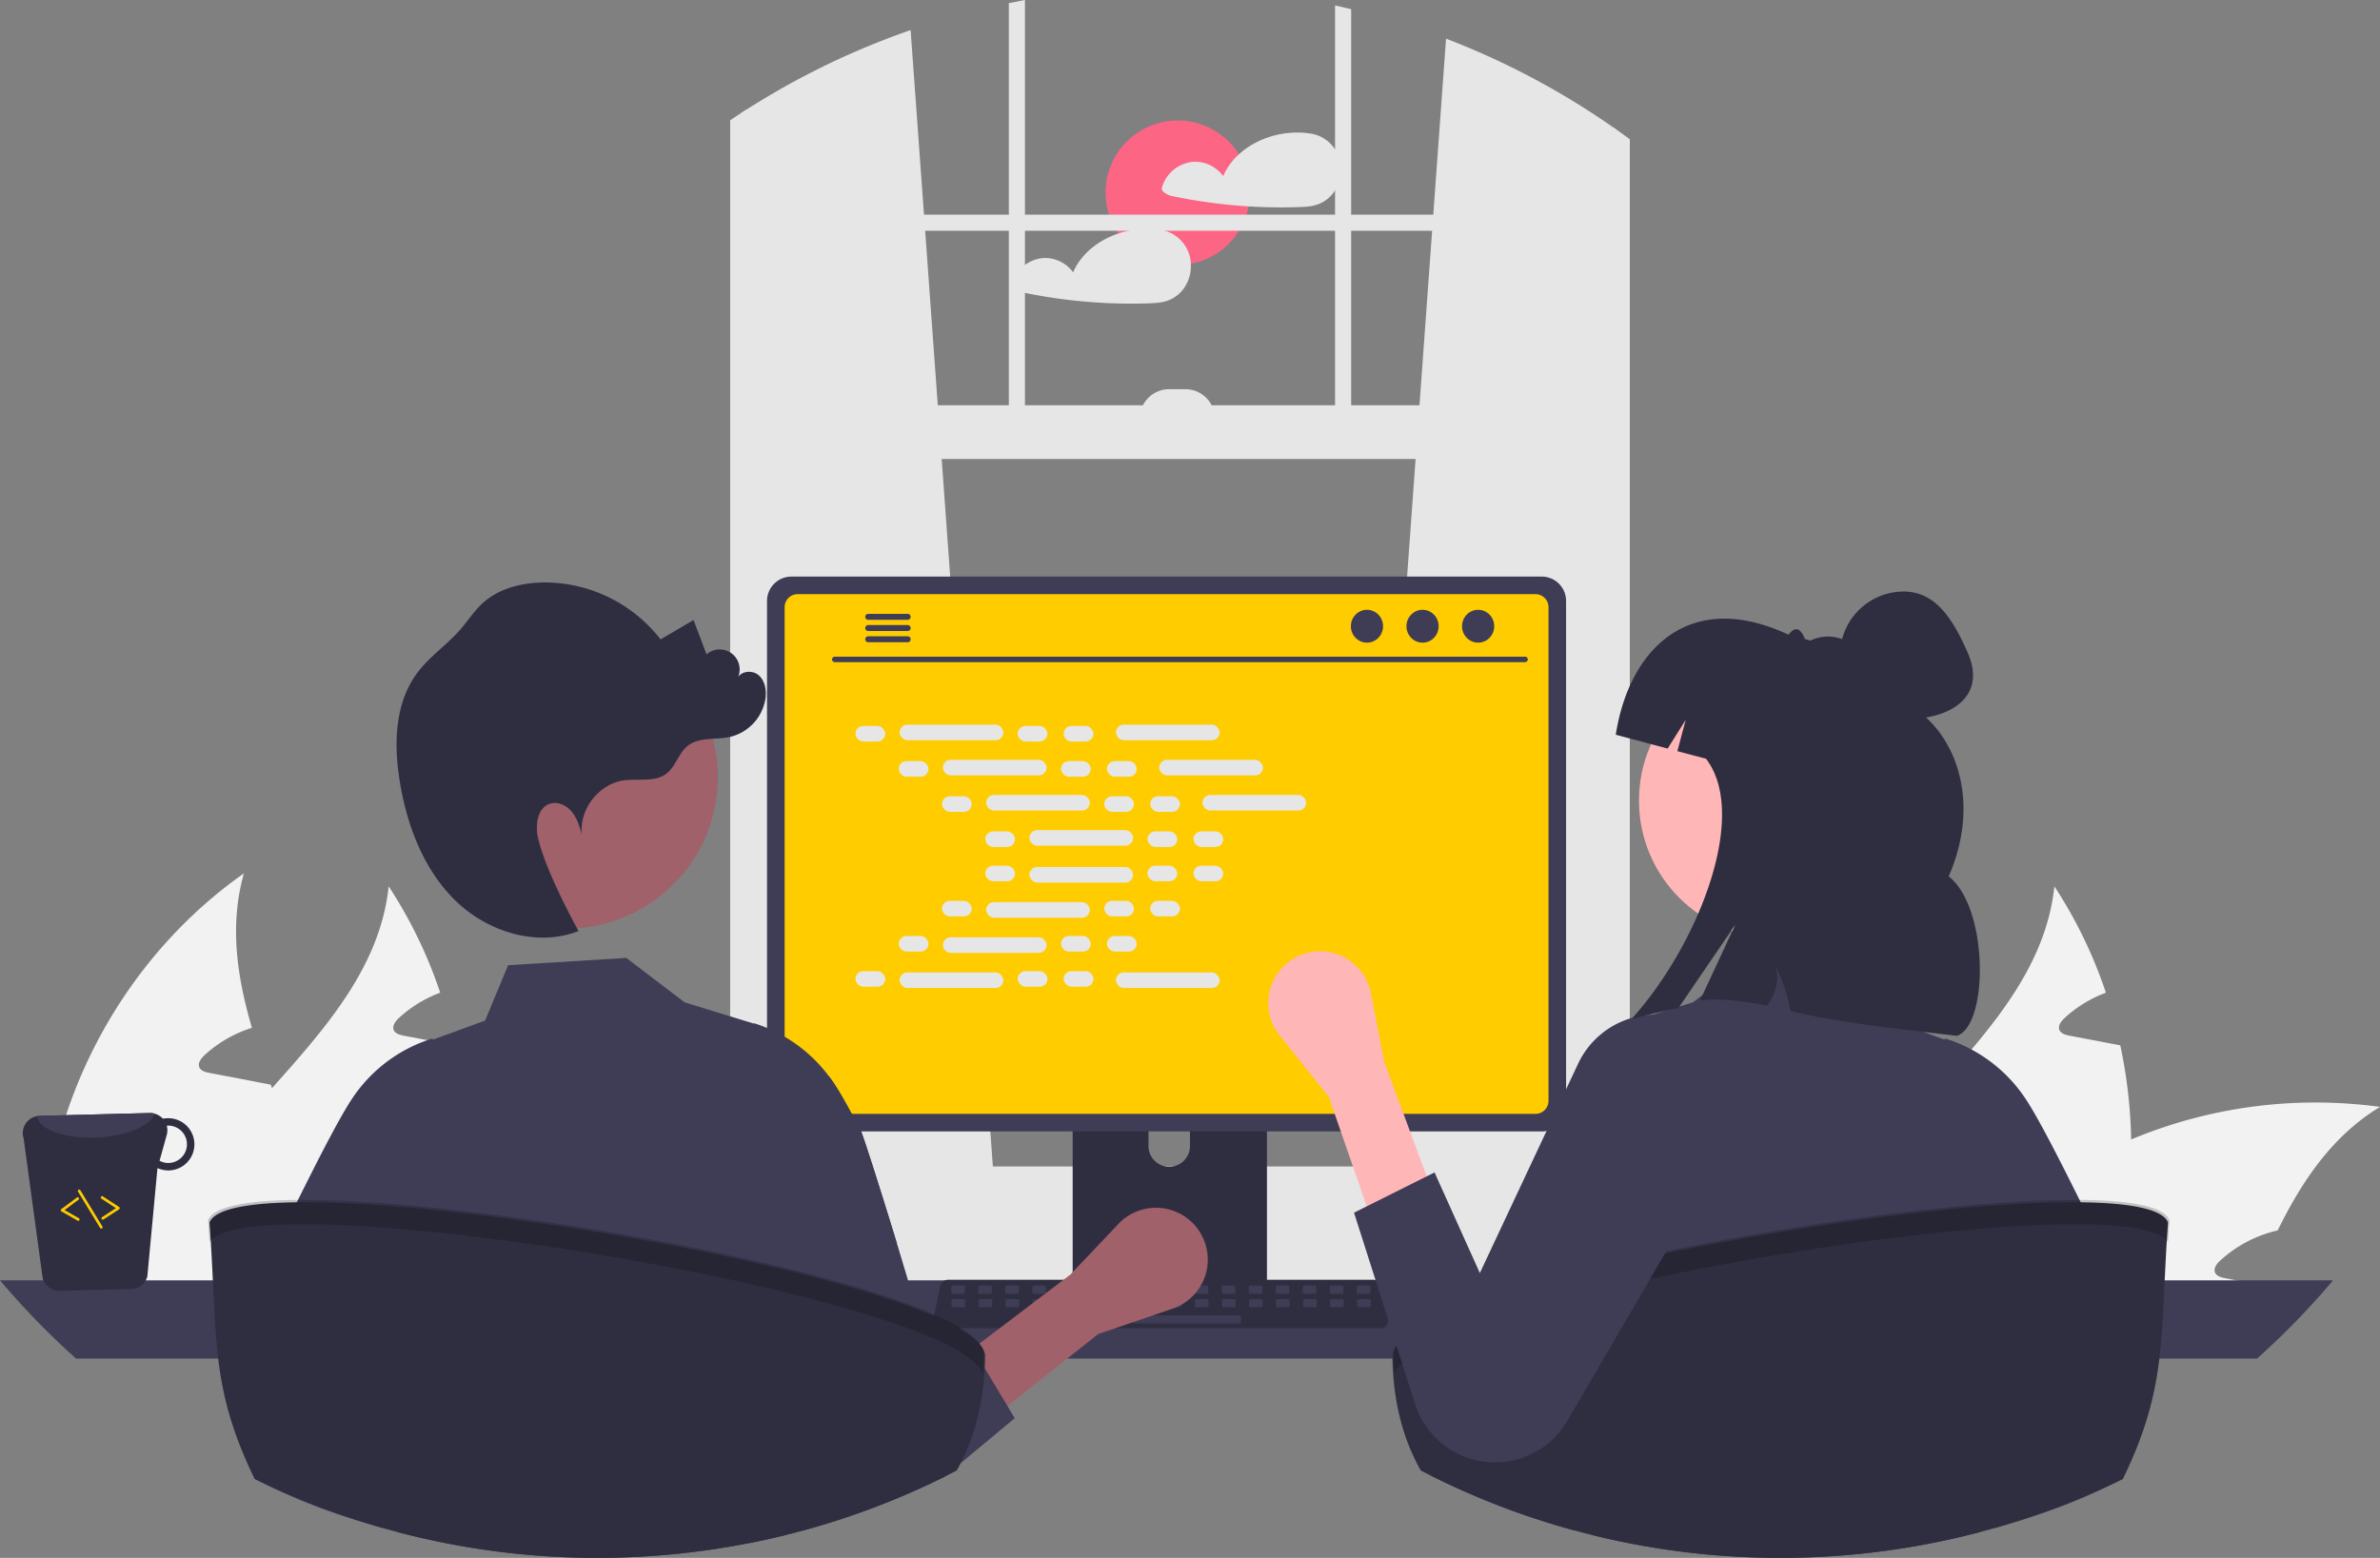 <svg xmlns="http://www.w3.org/2000/svg" data-name="Layer 1" width="880.16" height="576.272" viewBox="0 0 880.16 576.272" xmlns:xlink="http://www.w3.org/1999/xlink"><rect x="0" y="0" width="880.16" height="576.272" fill="#808080" stroke="none"/><circle cx="435.555" cy="71.266" r="26.701" fill="#fd6584"/><path d="M655.233,220.487a13.235,13.235,0,0,0-11.17-9.29,1.081,1.081,0,0,0-.18,0,1.418,1.418,0,0,0-.22-.05c-8.94-1.16-18.88,1.66-25.57,7.8a23.958,23.958,0,0,0-5.83,8.04,12.917,12.917,0,0,0-10.83-5.28,13.184,13.184,0,0,0-11.8,9.51,1.526,1.526,0,0,0,.69,1.69,6.673,6.673,0,0,0,2.79,1.42c2.21.47,4.44.9,6.67,1.29q6.54,1.14,13.15,1.85,4.365.465,8.75.74c6.04.38,12.11.47,18.16.28,3-.1,5.88-.2,8.62-1.52a12.798,12.798,0,0,0,4.95-4.31A14.548,14.548,0,0,0,655.233,220.487Z" transform="translate(-159.92 -161.864)" fill="#e6e6e6"/><path d="M600.303,259.387a13.652,13.652,0,0,0-.56-3.3,13.26,13.26,0,0,0-11.18-9.29.965.965,0,0,0-.17,0,1.887,1.887,0,0,0-.23-.05,33.194,33.194,0,0,0-14.69,1.51c-7.26,2.43-13.63,7.33-16.7,14.33a12.922,12.922,0,0,0-10.84-5.28,13.183,13.183,0,0,0-11.8,9.51,1.555,1.555,0,0,0,.69,1.69,6.733,6.733,0,0,0,2.79,1.42c2.22.47,4.44.9,6.68,1.29q6.54,1.14,13.14,1.85a195.164,195.164,0,0,0,26.92,1.02c2.99-.1,5.88-.2,8.62-1.52a12.77,12.77,0,0,0,4.94-4.31A14.265,14.265,0,0,0,600.303,259.387Z" transform="translate(-159.92 -161.864)" fill="#e6e6e6"/><path d="M948.052,583.375a171.855,171.855,0,0,1-7.443,53.773c-.186.633-.41,1.265-.633,1.898H830.422a98.322,98.322,0,0,1,7.406-22.328c9.117-19.351,24.002-35.911,38.701-52.359,20.244-22.663,40.004-45.139,43.13-74.612a169.258,169.258,0,0,1,19.053,39.334,46.231,46.231,0,0,0-15.294,9.378c-1.228,1.154-2.531,2.828-1.898,4.428.595,1.34,2.233,1.786,3.684,2.084,3.498.67,6.996,1.34,10.494,1.972,2.754.558,5.545,1.079,8.336,1.6A182.729,182.729,0,0,1,948.052,583.375Z" transform="translate(-159.92 -161.864)" fill="#f2f2f2"/><path d="M1040.08,571.318c-17.565,10.68-28.729,27.203-37.846,45.697a46.743,46.743,0,0,0-21.249,11.164c-1.265,1.154-2.568,2.828-1.898,4.428.558,1.34,2.233,1.786,3.684,2.084,3.461.67,6.996,1.34,10.457,1.972-.335.782-.67,1.6-1.005,2.382H876.12A164.174,164.174,0,0,1,893.573,619.1c1.377-1.377,2.791-2.679,4.242-4.019a173.653,173.653,0,0,1,50.238-31.706A176.734,176.734,0,0,1,1040.08,571.318Z" transform="translate(-159.92 -161.864)" fill="#f2f2f2"/><path d="M895.47,639.046H792.093a167.932,167.932,0,0,1,.149-24.858c4.131-51.094,31.929-99.768,73.868-129.241-5.359,19.09-2.605,38.069,2.977,57.122-.781.261-1.563.484-2.27.781a46.236,46.236,0,0,0-15.294,9.378c-1.228,1.154-2.53,2.828-1.898,4.428.558,1.34,2.233,1.786,3.684,2.084,3.498.67,6.996,1.34,10.457,1.972,2.791.558,5.582,1.079,8.373,1.637,1.302.223,2.605.484,3.907.744.186.447.298.856.484,1.265,6.55,18.048,13.694,36.245,17.044,54.74a127.778,127.778,0,0,1,1.712,14.029C895.396,635.102,895.47,637.074,895.47,639.046Z" transform="translate(-159.92 -161.864)" fill="#f2f2f2"/><path d="M332.052,583.375a171.855,171.855,0,0,1-7.443,53.773c-.186.633-.41,1.265-.633,1.898H214.422a98.322,98.322,0,0,1,7.406-22.328c9.117-19.351,24.002-35.911,38.701-52.359,20.244-22.663,40.004-45.139,43.13-74.612a169.258,169.258,0,0,1,19.053,39.334,46.231,46.231,0,0,0-15.294,9.378c-1.228,1.154-2.531,2.828-1.898,4.428.595,1.34,2.233,1.786,3.684,2.084,3.498.67,6.996,1.34,10.494,1.972,2.754.558,5.545,1.079,8.336,1.6A182.729,182.729,0,0,1,332.052,583.375Z" transform="translate(-159.92 -161.864)" fill="#f2f2f2"/><path d="M424.08,571.318c-17.565,10.68-28.729,27.203-37.846,45.697a46.743,46.743,0,0,0-21.249,11.164c-1.265,1.154-2.568,2.828-1.898,4.428.558,1.34,2.233,1.786,3.684,2.084,3.461.67,6.996,1.34,10.457,1.972-.335.782-.67,1.6-1.005,2.382H260.12A164.174,164.174,0,0,1,277.573,619.1c1.377-1.377,2.791-2.679,4.242-4.019a173.653,173.653,0,0,1,50.238-31.706A176.734,176.734,0,0,1,424.08,571.318Z" transform="translate(-159.92 -161.864)" fill="#f2f2f2"/><path d="M279.47,639.046H176.093a167.932,167.932,0,0,1,.149-24.858c4.131-51.094,31.929-99.768,73.868-129.241-5.359,19.09-2.605,38.069,2.977,57.122-.781.261-1.563.484-2.27.781a46.236,46.236,0,0,0-15.294,9.378c-1.228,1.154-2.53,2.828-1.898,4.428.558,1.34,2.233,1.786,3.684,2.084,3.498.67,6.996,1.34,10.457,1.972,2.791.558,5.582,1.079,8.373,1.637,1.302.223,2.605.484,3.907.744.186.447.298.856.484,1.265,6.55,18.048,13.694,36.245,17.044,54.74a127.778,127.778,0,0,1,1.712,14.029C279.396,635.102,279.47,637.074,279.47,639.046Z" transform="translate(-159.92 -161.864)" fill="#f2f2f2"/><path d="M664.33,595.644l92.37,8.2.99.09v-394.14q-.495-.345-.99-.69a288.323,288.323,0,0,0-62.01-32.94l-4.72,65.1-.43,5.96-4.67,64.56-1.44,19.86-18.93,261.7Z" transform="translate(-159.92 -161.864)" fill="#e6e6e6"/><path d="M435.9,202.454c-.66.42-1.32.84-1.98,1.28v400.2l1.98-.18,91.37-8.11-.17-2.3-18.93-261.7-1.44-19.86-4.67-64.56-.43-5.96-4.95-68.27A287.687,287.687,0,0,0,435.9,202.454Z" transform="translate(-159.92 -161.864)" fill="#e6e6e6"/><path d="M433.92,203.734c-1.33.86-2.66,1.74-3.97,2.63v403.03c0,10.07,5.97,18.51,13.95,20.66a15.249,15.249,0,0,0,4,.53h296.8a15.118,15.118,0,0,0,3.99-.53,17.06,17.06,0,0,0,7.78-4.66,22.919,22.919,0,0,0,6.18-16v-396.02c-1.64-1.21-3.29-2.41-4.96-3.58q-.495-.345-.99-.69v400.29a16.108,16.108,0,0,1-.46,3.85c-1.41,5.95-6.06,10.31-11.54,10.31h-296.8c-6.62,0-12-6.35-12-14.16v-406.94C435.24,202.874,434.58,203.294,433.92,203.734Z" transform="translate(-159.92 -161.864)" fill="#e6e6e6"/><rect x="273.003" y="79.404" width="326.752" height="5.959" fill="#e6e6e6"/><path d="M659.6,165.254c-1.98-.49-3.96-.95-5.96-1.38v161.81h5.96Z" transform="translate(-159.92 -161.864)" fill="#e6e6e6"/><path d="M538.96,161.864c-1.99.37-3.98.75-5.96,1.16v162.66h5.96Z" transform="translate(-159.92 -161.864)" fill="#e6e6e6"/><path d="M368.86,620.154a26.711,26.711,0,0,0,1.93,9.98,25.54,25.54,0,0,0,1.75,3.56,27.096,27.096,0,0,0,3.02,4.18,26.76,26.76,0,0,0,20.12,9.11h391.31a26.82,26.82,0,0,0,0-53.64h-391.31A26.846,26.846,0,0,0,368.86,620.154Z" transform="translate(-159.92 -161.864)" fill="#e6e6e6"/><rect x="432.923" y="311.783" width="324.766" height="19.863" transform="translate(1030.691 481.565) rotate(-180)" fill="#e6e6e6"/><path d="M581.401,305.824h27.809a0,0,0,0,1,0,0v0A10.925,10.925,0,0,1,598.285,316.749h-5.959a10.925,10.925,0,0,1-10.925-10.925v0A0,0,0,0,1,581.401,305.824Z" transform="translate(1030.691 460.709) rotate(-180)" fill="#e6e6e6"/><path d="M159.92,635.474a289.004,289.004,0,0,0,28.12,28.95h806.58a289.004,289.004,0,0,0,28.12-28.95Z" transform="translate(-159.92 -161.864)" fill="#3f3d56"/><path d="M556.61,538.664v102.56h71.85v-102.56a3.448,3.448,0,0,0-2.43-3.3,3.175,3.175,0,0,0-1.03-.16H560.08A3.463,3.463,0,0,0,556.61,538.664Zm28.04,35.24a7.67,7.67,0,0,1,15.34,0v11.9a7.67,7.67,0,0,1-15.34,0Z" transform="translate(-159.92 -161.864)" fill="#2f2e41"/><path d="M556.39,637.944v9.89a1.946,1.946,0,0,0,1.93,1.94h68.43a1.94,1.94,0,0,0,1.93-1.94v-9.89Z" transform="translate(-159.92 -161.864)" fill="#3f3d56"/><path d="M443.58,384.144v187.26a9.007,9.007,0,0,0,9,9h277.5a9.007,9.007,0,0,0,9-9V384.144a9.011,9.011,0,0,0-9-8.99h-277.5A9.012,9.012,0,0,0,443.58,384.144Z" transform="translate(-159.92 -161.864)" fill="#3f3d56"/><path d="M450.09,386.474v182.62a4.818,4.818,0,0,0,4.81,4.81h272.87a4.818,4.818,0,0,0,4.81-4.81v-182.62a4.82,4.82,0,0,0-4.81-4.82h-272.87A4.821,4.821,0,0,0,450.09,386.474Z" transform="translate(-159.92 -161.864)" fill="#ffcc00"/><path d="M505.73,652.104a2.948,2.948,0,0,0,2.32,1.11H670.39a2.987,2.987,0,0,0,2.92-3.6l-2.52-11.97a2.993,2.993,0,0,0-1.86-2.17,2.895,2.895,0,0,0-1.06-.2h-157.31a2.894,2.894,0,0,0-1.06.2,2.992,2.992,0,0,0-1.86,2.17l-2.52,11.97A2.985,2.985,0,0,0,505.73,652.104Z" transform="translate(-159.92 -161.864)" fill="#2f2e41"/><rect x="661.717" y="637.43" width="5" height="3" rx="0.488" transform="translate(1168.514 1115.995) rotate(-180)" fill="#3f3d56"/><rect x="651.717" y="637.43" width="5" height="3" rx="0.488" transform="translate(1148.514 1115.995) rotate(-180)" fill="#3f3d56"/><rect x="641.717" y="637.43" width="5" height="3" rx="0.488" transform="translate(1128.514 1115.995) rotate(-180)" fill="#3f3d56"/><rect x="631.717" y="637.43" width="5" height="3" rx="0.488" transform="translate(1108.514 1115.995) rotate(-180)" fill="#3f3d56"/><rect x="621.717" y="637.43" width="5" height="3" rx="0.488" transform="translate(1088.514 1115.995) rotate(-180)" fill="#3f3d56"/><rect x="611.717" y="637.43" width="5" height="3" rx="0.488" transform="translate(1068.514 1115.995) rotate(-180)" fill="#3f3d56"/><rect x="601.717" y="637.43" width="5" height="3" rx="0.488" transform="translate(1048.514 1115.995) rotate(-180)" fill="#3f3d56"/><rect x="591.717" y="637.43" width="5" height="3" rx="0.488" transform="translate(1028.514 1115.995) rotate(-180)" fill="#3f3d56"/><rect x="581.717" y="637.43" width="5" height="3" rx="0.488" transform="translate(1008.514 1115.995) rotate(-180)" fill="#3f3d56"/><rect x="571.717" y="637.43" width="5" height="3" rx="0.488" transform="translate(988.514 1115.995) rotate(-180)" fill="#3f3d56"/><rect x="561.717" y="637.43" width="5" height="3" rx="0.488" transform="translate(968.514 1115.995) rotate(-180)" fill="#3f3d56"/><rect x="551.717" y="637.43" width="5" height="3" rx="0.488" transform="translate(948.514 1115.995) rotate(-180)" fill="#3f3d56"/><rect x="541.717" y="637.43" width="5" height="3" rx="0.488" transform="translate(928.514 1115.995) rotate(-180)" fill="#3f3d56"/><rect x="531.717" y="637.43" width="5" height="3" rx="0.488" transform="translate(908.514 1115.995) rotate(-180)" fill="#3f3d56"/><rect x="521.717" y="637.43" width="5" height="3" rx="0.488" transform="translate(888.514 1115.995) rotate(-180)" fill="#3f3d56"/><rect x="511.717" y="637.43" width="5" height="3" rx="0.488" transform="translate(868.514 1115.995) rotate(-180)" fill="#3f3d56"/><rect x="661.835" y="642.43" width="5" height="3" rx="0.488" transform="translate(1168.75 1125.995) rotate(-180)" fill="#3f3d56"/><rect x="651.835" y="642.43" width="5" height="3" rx="0.488" transform="translate(1148.75 1125.995) rotate(-180)" fill="#3f3d56"/><rect x="641.835" y="642.43" width="5" height="3" rx="0.488" transform="translate(1128.75 1125.995) rotate(-180)" fill="#3f3d56"/><rect x="631.835" y="642.43" width="5" height="3" rx="0.488" transform="translate(1108.75 1125.995) rotate(-180)" fill="#3f3d56"/><rect x="621.835" y="642.43" width="5" height="3" rx="0.488" transform="translate(1088.75 1125.995) rotate(-180)" fill="#3f3d56"/><rect x="611.835" y="642.43" width="5" height="3" rx="0.488" transform="translate(1068.75 1125.995) rotate(-180)" fill="#3f3d56"/><rect x="601.835" y="642.43" width="5" height="3" rx="0.488" transform="translate(1048.75 1125.995) rotate(-180)" fill="#3f3d56"/><rect x="591.835" y="642.43" width="5" height="3" rx="0.488" transform="translate(1028.75 1125.995) rotate(-180)" fill="#3f3d56"/><rect x="581.835" y="642.43" width="5" height="3" rx="0.488" transform="translate(1008.75 1125.995) rotate(-180)" fill="#3f3d56"/><rect x="571.835" y="642.43" width="5" height="3" rx="0.488" transform="translate(988.75 1125.995) rotate(-180)" fill="#3f3d56"/><rect x="561.835" y="642.43" width="5" height="3" rx="0.488" transform="translate(968.75 1125.995) rotate(-180)" fill="#3f3d56"/><rect x="551.835" y="642.43" width="5" height="3" rx="0.488" transform="translate(948.75 1125.995) rotate(-180)" fill="#3f3d56"/><rect x="541.835" y="642.43" width="5" height="3" rx="0.488" transform="translate(928.75 1125.995) rotate(-180)" fill="#3f3d56"/><rect x="531.835" y="642.43" width="5" height="3" rx="0.488" transform="translate(908.75 1125.995) rotate(-180)" fill="#3f3d56"/><rect x="521.835" y="642.43" width="5" height="3" rx="0.488" transform="translate(888.75 1125.995) rotate(-180)" fill="#3f3d56"/><rect x="511.835" y="642.43" width="5" height="3" rx="0.488" transform="translate(868.75 1125.995) rotate(-180)" fill="#3f3d56"/><rect x="578.835" y="648.43" width="40" height="3" rx="0.488" transform="translate(1037.75 1137.995) rotate(-180)" fill="#3f3d56"/><path d="M468.612,406.811H723.935a1.016,1.016,0,0,0,0-2.031H468.612a1.016,1.016,0,0,0,0,2.031Z" transform="translate(-159.92 -161.864)" fill="#3f3d56"/><ellipse cx="546.635" cy="231.649" rx="5.95" ry="6.083" fill="#3f3d56"/><ellipse cx="526.079" cy="231.649" rx="5.95" ry="6.083" fill="#3f3d56"/><ellipse cx="505.523" cy="231.649" rx="5.95" ry="6.083" fill="#3f3d56"/><path d="M479.9,390.044a1.095,1.095,0,0,0,1.09,1.1h14.6a1.105,1.105,0,0,0,0-2.21h-14.6A1.103,1.103,0,0,0,479.9,390.044Z" transform="translate(-159.92 -161.864)" fill="#3f3d56"/><path d="M479.9,394.194a1.095,1.095,0,0,0,1.09,1.1h14.6a1.105,1.105,0,0,0,0-2.21h-14.6A1.103,1.103,0,0,0,479.9,394.194Z" transform="translate(-159.92 -161.864)" fill="#3f3d56"/><path d="M479.9,398.334a1.103,1.103,0,0,0,1.09,1.11h14.6a1.105,1.105,0,0,0,0-2.21h-14.6A1.095,1.095,0,0,0,479.9,398.334Z" transform="translate(-159.92 -161.864)" fill="#3f3d56"/><rect x="316.366" y="268.543" width="11.006" height="5.76" rx="2.88" fill="#e6e6e6"/><rect x="376.366" y="268.543" width="11.006" height="5.76" rx="2.88" fill="#e6e6e6"/><rect x="393.366" y="268.543" width="11.006" height="5.76" rx="2.88" fill="#e6e6e6"/><rect x="332.686" y="268.063" width="38.366" height="5.76" rx="2.88" fill="#e6e6e6"/><rect x="412.686" y="268.063" width="38.366" height="5.76" rx="2.88" fill="#e6e6e6"/><rect x="332.366" y="281.543" width="11.006" height="5.76" rx="2.88" fill="#e6e6e6"/><rect x="392.366" y="281.543" width="11.006" height="5.76" rx="2.88" fill="#e6e6e6"/><rect x="409.366" y="281.543" width="11.006" height="5.76" rx="2.88" fill="#e6e6e6"/><rect x="348.686" y="281.063" width="38.366" height="5.76" rx="2.88" fill="#e6e6e6"/><rect x="428.686" y="281.063" width="38.366" height="5.76" rx="2.88" fill="#e6e6e6"/><rect x="348.366" y="294.543" width="11.006" height="5.76" rx="2.88" fill="#e6e6e6"/><rect x="408.366" y="294.543" width="11.006" height="5.76" rx="2.88" fill="#e6e6e6"/><rect x="425.366" y="294.543" width="11.006" height="5.76" rx="2.88" fill="#e6e6e6"/><rect x="364.686" y="294.063" width="38.366" height="5.76" rx="2.88" fill="#e6e6e6"/><rect x="444.686" y="294.063" width="38.366" height="5.76" rx="2.88" fill="#e6e6e6"/><rect x="364.366" y="307.543" width="11.006" height="5.76" rx="2.88" fill="#e6e6e6"/><rect x="424.366" y="307.543" width="11.006" height="5.76" rx="2.88" fill="#e6e6e6"/><rect x="441.366" y="307.543" width="11.006" height="5.76" rx="2.88" fill="#e6e6e6"/><rect x="380.686" y="307.063" width="38.366" height="5.76" rx="2.88" fill="#e6e6e6"/><rect x="376.366" y="359.237" width="11.006" height="5.76" rx="2.88" fill="#e6e6e6"/><rect x="393.366" y="359.237" width="11.006" height="5.76" rx="2.88" fill="#e6e6e6"/><rect x="412.686" y="359.717" width="38.366" height="5.76" rx="2.88" fill="#e6e6e6"/><rect x="316.366" y="359.237" width="11.006" height="5.76" rx="2.88" fill="#e6e6e6"/><rect x="332.686" y="359.717" width="38.366" height="5.76" rx="2.88" fill="#e6e6e6"/><rect x="332.366" y="346.237" width="11.006" height="5.76" rx="2.88" fill="#e6e6e6"/><rect x="392.366" y="346.237" width="11.006" height="5.76" rx="2.88" fill="#e6e6e6"/><rect x="409.366" y="346.237" width="11.006" height="5.76" rx="2.88" fill="#e6e6e6"/><rect x="348.686" y="346.717" width="38.366" height="5.76" rx="2.88" fill="#e6e6e6"/><rect x="348.366" y="333.237" width="11.006" height="5.76" rx="2.88" fill="#e6e6e6"/><rect x="408.366" y="333.237" width="11.006" height="5.76" rx="2.88" fill="#e6e6e6"/><rect x="425.366" y="333.237" width="11.006" height="5.76" rx="2.88" fill="#e6e6e6"/><rect x="364.686" y="333.717" width="38.366" height="5.76" rx="2.88" fill="#e6e6e6"/><rect x="364.366" y="320.237" width="11.006" height="5.76" rx="2.88" fill="#e6e6e6"/><rect x="424.366" y="320.237" width="11.006" height="5.76" rx="2.88" fill="#e6e6e6"/><rect x="441.366" y="320.237" width="11.006" height="5.76" rx="2.88" fill="#e6e6e6"/><rect x="380.686" y="320.717" width="38.366" height="5.76" rx="2.88" fill="#e6e6e6"/><path d="M509.832,707.816c-.22.11-.44.22-.66.32q-2.085,1.035-4.2,2.04-6.33,3.015-12.82,5.73a285.483,285.483,0,0,1-34.97,12.03c-2-12.47-3.94-41.88-5.8-63.51-.35-4.07-.7-7.86-1.05-11.21a97.155,97.155,0,0,0-1.89-13.08,4.359,4.359,0,0,0-.39-.97c.19,1.73.39,6.89.58,14.05.1,3.35.19,7.14.29,11.21.47,20.82.96,49.15,1.45,65.28-1.39.34-2.79.68-4.19,1-.88.21-1.77.41-2.66.6-1.08.24-2.16.48-3.24.7q-1.695.36-3.39.69a290.072,290.072,0,0,1-56.06,5.44c-1.25,0-2.49-.01-3.74-.02-.38,0-.76-.01-1.15-.02-1.1-.02-2.24-.04-3.4-.07a288.591,288.591,0,0,1-65.84-9.49l.87-64.11.15-11.21.06-4.25a15.182,15.182,0,0,0-.88,4.25c-.35,2.73-.71,6.6-1.07,11.21-1.37,17.76-2.78,46.41-4.24,62.71-17.29-4.92-29.93-9.41-45.73-17.31-.61-.3-1.23-.61-1.84-.92.11-.77.23-1.54.34-2.33,1.79-12.44-.32-28.63,1.66-42.15,1.51-10.43,3.07-20.45,4.64-28.95,1.9-10.23,3.83-18.27,5.74-22.18,2.2-4.51,4.4-8.95,6.53-13.2q1.38-2.745,2.71-5.39c.48-.95.96-1.89,1.43-2.81,2.14-4.19,4.16-8.06,6.01-11.49,1.3-2.41,2.5-4.59,3.6-6.5,1.29-2.25,2.43-4.11,3.37-5.52a55.306,55.306,0,0,1,29.28-22.21l.3-.08.29.12.33.15,19.06-6.97,8.51-20.49,43.71-2.69,7.06,5.37,3.61,2.75,3.85,2.93,7.08,5.39,2.01.62,2.99.92,20.45,6.28.21-.09.3.08a55.168,55.168,0,0,1,27.36,19.5c.68.88,1.31,1.79,1.92,2.71,1.66,2.46,3.9,6.35,6.54,11.23,1.09,2.01,2.24,4.19,3.45,6.5.73,1.39,7.03,21.05,13.16,41.13,5.73,18.8,11.31,37.97,12.04,42.89.13.91.27,1.83.4,2.74.83,5.69,1.65,11.42,2.44,17.01,1.17,8.29,2.31,16.29,3.4,23.44C509.812,707.686,509.822,707.746,509.832,707.816Z" transform="translate(-159.92 -161.864)" fill="#3f3d56"/><polygon points="303.59 473.566 295.093 440.774 287.59 469.07 303.59 473.566" opacity="0.2"/><path d="M175.749,635.05a6.416,6.416,0,0,0,6.183,4.331l26.492-.682a6.328,6.328,0,0,0,5.981-4.657l3.749-40.087a9.794,9.794,0,0,0,4.238.871,9.661,9.661,0,0,0-.485-19.317,8.184,8.184,0,0,0-1.736.181,6.548,6.548,0,0,0-4.874-2.103l-40.751,1.052a5.854,5.854,0,0,0-1.005.125,6.365,6.365,0,0,0-4.873,8.265Zm43.173-43.817,2.668-9.553a6.506,6.506,0,0,0,.02-3.375c.129-0.0.244-.062.373-.062a6.91,6.91,0,0,1,.324,13.817A6.505,6.505,0,0,1,218.923,591.233Z" transform="translate(-159.92 -161.864)" fill="#2f2e41"/><path d="M173.541,574.763c.868,4.964,10.629,8.454,22.366,7.847,10.793-.497,19.617-4.287,21.234-8.779a6.025,6.025,0,0,0-1.844-.246l-40.751,1.052A5.854,5.854,0,0,0,173.541,574.763Z" transform="translate(-159.92 -161.864)" fill="#3f3d56"/><path d="M198.058,613.021a.497.497,0,0,0,.151-.066l5.753-3.766a.499.499,0,0,0,0-.836l-5.98-3.917a.5.5,0,1,0-.548.836l5.341,3.498-5.114,3.348a.5.5,0,0,0,.396.903Z" transform="translate(-159.92 -161.864)" fill="#ffcc00"/><path d="M188.971,613.44a.5.5,0,0,0,.126-.918l-5.303-3.04,5.126-3.807a.5.5,0,1,0-.596-.802l-5.739,4.263a.5.5,0,0,0,.049.835l5.965,3.42A.5.5,0,0,0,188.971,613.44Z" transform="translate(-159.92 -161.864)" fill="#ffcc00"/><path d="M197.486,616.321a.482.482,0,0,0,.137-.058.5.5,0,0,0,.168-.687l-8.155-13.408a.5.5,0,0,0-.854.521L196.936,616.097A.5.5,0,0,0,197.486,616.321Z" transform="translate(-159.92 -161.864)" fill="#ffcc00"/><path d="M945.069,708.904c-.61.31-1.23.62-1.84.92-15.8,7.9-28.44,12.39-45.73,17.31-1.46-16.3-2.87-44.95-4.24-62.71-.36-4.61-.72-8.48-1.07-11.21a15.182,15.182,0,0,0-.88-4.25l.06,4.25.15,11.21.87,64.11a288.588,288.588,0,0,1-65.84,9.49c-1.16.03-2.3.05-3.4.07-.39.01-.77.02-1.15.02-1.25.01-2.49.02-3.74.02a289.271,289.271,0,0,1-69.54-8.43c.49-16.13.98-44.46,1.45-65.28.1-4.07.19-7.86.29-11.21.19-7.16.39-12.32.58-14.05a4.362,4.362,0,0,0-.39.97,97.154,97.154,0,0,0-1.89,13.08c-.35,3.35-.7,7.14-1.05,11.21-1.86,21.63-3.8,51.04-5.8,63.51a285.473,285.473,0,0,1-34.97-12.03q-9-3.75-17.68-8.09c1.1-7.2,2.25-15.27,3.43-23.64.92-6.49,1.87-13.16,2.84-19.75,1.5-10.18,52.46-120.11,64.47-123.96l.3-.08.21.09,20.45-6.28,2.99-.92,2.01-.62,7.08-5.39,3.85-2.93,3.61-2.75,7.06-5.37,43.71,2.69,8.51,20.49,19.06,6.97.33-.15.29-.12.3.08a55.306,55.306,0,0,1,29.28,22.21c.94,1.41,2.08,3.27,3.37,5.52,1.1,1.91,2.3,4.09,3.6,6.5,1.85,3.43,3.87,7.3,6.01,11.49.47.92.95,1.86,1.43,2.81q1.335,2.64,2.71,5.39c2.13,4.25,4.33,8.69,6.53,13.2,1.91,3.91,3.84,11.95,5.74,22.18,1.57,8.5,3.13,18.52,4.64,28.95,1.98,13.52-.13,29.71,1.66,42.15C944.839,707.364,944.959,708.134,945.069,708.904Z" transform="translate(-159.92 -161.864)" fill="#3f3d56"/><circle cx="656.954" cy="296.158" r="50.836" fill="#ffb6b6"/><polygon points="575.659 473.566 584.156 440.774 591.659 469.07 575.659 473.566" opacity="0.2"/><path d="M961.689,614.064c-3.04,41.88.11,60.32-16.67,94.85a286.16,286.16,0,0,1-47.52,18.22q-2.55.72-5.11,1.4a288.588,288.588,0,0,1-65.84,9.49c-1.16.03-2.3.05-3.4.07-.39.01-.77.02-1.15.02-1.25.01-2.49.02-3.74.02a289.271,289.271,0,0,1-69.54-8.43q-3.42-.84-6.81-1.77a285.473,285.473,0,0,1-34.97-12.03q-9-3.75-17.68-8.09c-1.31-.66-2.62-1.32-3.91-2-6.63-11.66-10.4-25.84-10.48-42.88C679.459,633.574,951.549,588.744,961.689,614.064Z" transform="translate(-159.92 -161.864)" fill="#2f2e41"/><path d="M961.681,621.236c.155-2.593.329-5.271.531-8.06-10.14-25.32-282.23,19.51-286.82,48.87.013,2.692.128,5.304.321,7.855C686.829,640.922,945.318,598.314,961.681,621.236Z" transform="translate(-159.92 -161.864)" opacity="0.2"/><path d="M668.102,616.039,690.436,604.872,671.825,554.622l-4.905-25.342a19.161,19.161,0,0,0-31.282-10.907h0a19.161,19.161,0,0,0-2.493,26.518l18.207,22.759Z" transform="translate(-159.92 -161.864)" fill="#ffb6b6"/><path d="M690.436,595.567l-29.778,14.889,22.599,70.809A30.977,30.977,0,0,0,705.592,701.981h0a30.977,30.977,0,0,0,33.737-14.197l59.925-102.714a31.62,31.62,0,0,0-10.196-42.982h0a31.62,31.62,0,0,0-45.296,12.765l-36.576,77.936Z" transform="translate(-159.92 -161.864)" fill="#3f3d56"/><circle cx="209.508" cy="287.552" r="55.935" fill="#a0616a"/><path d="M314.164,410.87C318.712,404.74,325.249,400.382,330.249,394.615c2.743-3.164,5.021-6.75,8.106-9.582,5.73-5.263,13.744-7.42,21.52-7.688a54.305,54.305,0,0,1,44.331,21.038q6.097-3.575,12.194-7.149,2.409,6.34,4.817,12.68a7.391,7.391,0,0,1,11.264,9.248c.967-2.989,5.399-3.623,7.843-1.649,2.443,1.975,3.098,5.488,2.699,8.604a17.32,17.32,0,0,1-13.065,14.326c-5.304,1.182-11.477-.06-15.723,3.332-3.404,2.72-4.431,7.672-7.904,10.301-4.28,3.24-10.329,1.742-15.65,2.458-9.308,1.253-16.678,10.773-15.56,20.098-.842-2.942-1.727-5.97-3.639-8.36-1.912-2.39-5.131-4.007-8.062-3.128-4.846,1.453-5.639,8.058-4.464,12.978,3.115,13.05,14.919,34.144,14.919,34.144-15.328,6.046-33.589.329-45.415-11.144-11.826-11.473-17.986-27.719-20.669-43.976C305.516,437.361,305.839,422.091,314.164,410.87Z" transform="translate(-159.92 -161.864)" fill="#2f2e41"/><path d="M880.582,486.046c10.642-24.398,4.613-46.85-8.36-58.76l0-.01c-5.1-11.43-11.88-20.25-19.64-22.32-3.75-2.41-7.39-5.24-11.43-6.68a14.887,14.887,0,0,0-11.68.53l-2.06-.55c-1.75-4.47-3.8-4.56-6.08-1.62-8.78-4.09-16.69-5.92-23.73-5.92-22.96,0-36.54,19.44-40.14,42.94l19.19,5.11,6.67-10.63-3.08,11.59,10.59,2.81c16.12,20.99-3.17,69.41-27.62,96.35q8.73-2.415,17.39-4.08l20.98-30.76-13,28c6.75-.99,15.36-.04,24.77,1.87,3.17-4.14,4.84-9.66,3.2-14.58a55.745,55.745,0,0,1,5.48,16.53c19.86,4.85,46.95,7.34,61.55,9.18C895.378,541.196,895.41,497.706,880.582,486.046Z" transform="translate(-159.92 -161.864)" fill="#2f2e41"/><path d="M887.505,403.054c7.795,17.453-7.933,24.96-22.341,24.748-13.019-.192-24.084-9.338-24.748-22.341a23.576,23.576,0,0,1,22.341-24.748C875.76,380.048,882.196,391.166,887.505,403.054Z" transform="translate(-159.92 -161.864)" fill="#2f2e41"/><path d="M525.902,687.173l-12.84-21.416L555.754,633.369l17.75-18.741a19.161,19.161,0,0,1,32.245,7.604h0a19.161,19.161,0,0,1-12.142,23.707l-27.583,9.416Z" transform="translate(-159.92 -161.864)" fill="#a0616a"/><path d="M535.182,686.466l-19.99,16.66-5.39,4.49-.63.52q-2.085,1.035-4.2,2.04-6.33,3.015-12.82,5.73a285.483,285.483,0,0,1-34.97,12.03q-3.39.93-6.81,1.77c-1.39.34-2.79.68-4.19,1-.88.21-1.77.41-2.66.6-1.08.24-2.16.48-3.24.7q-1.695.36-3.39.69a30.963,30.963,0,0,1-9.62-22.44c0-.27,0-.55.01-.83l3.21-82.33,1.42-36.49a31.618,31.618,0,0,1,31.69-30.78c.96,0,1.91.05,2.85.14.68.88,1.31,1.79,1.92,2.71,1.66,2.46,3.9,6.35,6.54,11.23,1.09,2.01,2.24,4.19,3.45,6.5.73,1.39,7.03,21.05,13.16,41.13l-2.7,20.97-4.88,37.8,20.02-13.14,14.1-9.26,1.67,2.79,4.35,7.26,8.4,14Z" transform="translate(-159.92 -161.864)" fill="#3f3d56"/><path d="M524.222,662.936c-.01,1.7-.05,3.37-.14,5.02a97.248,97.248,0,0,1-1.58,13.56,79.144,79.144,0,0,1-7.31,21.61c-.46.91-.95,1.81-1.45,2.69-1.29.68-2.6,1.34-3.91,2-.22.11-.44.22-.66.32q-8.355,4.155-17.02,7.77a285.483,285.483,0,0,1-34.97,12.03q-3.39.93-6.81,1.77-6.675,1.65-13.48,2.99a290.072,290.072,0,0,1-56.06,5.44c-1.25,0-2.49-.01-3.74-.02-.38,0-.76-.01-1.15-.02-1.1-.02-2.24-.04-3.4-.07a288.591,288.591,0,0,1-65.84-9.49q-2.565-.675-5.11-1.4a286.165,286.165,0,0,1-47.52-18.22c-16.78-34.53-13.63-52.97-16.67-94.85,6.24-15.59,111.81-4.58,193.09,13.03,22.06,4.78,42.32,10.05,58.33,15.41,16.54,5.53,28.53,11.15,33.23,16.43A7.937,7.937,0,0,1,524.222,662.936Z" transform="translate(-159.92 -161.864)" fill="#2f2e41"/><path d="M237.408,621.236c-.155-2.593-.329-5.271-.531-8.06,10.14-25.32,282.23,19.51,286.82,48.87-.013,2.692-.128,5.304-.321,7.855C512.26,640.922,253.77,598.314,237.408,621.236Z" transform="translate(-159.92 -161.864)" opacity="0.2"/></svg>